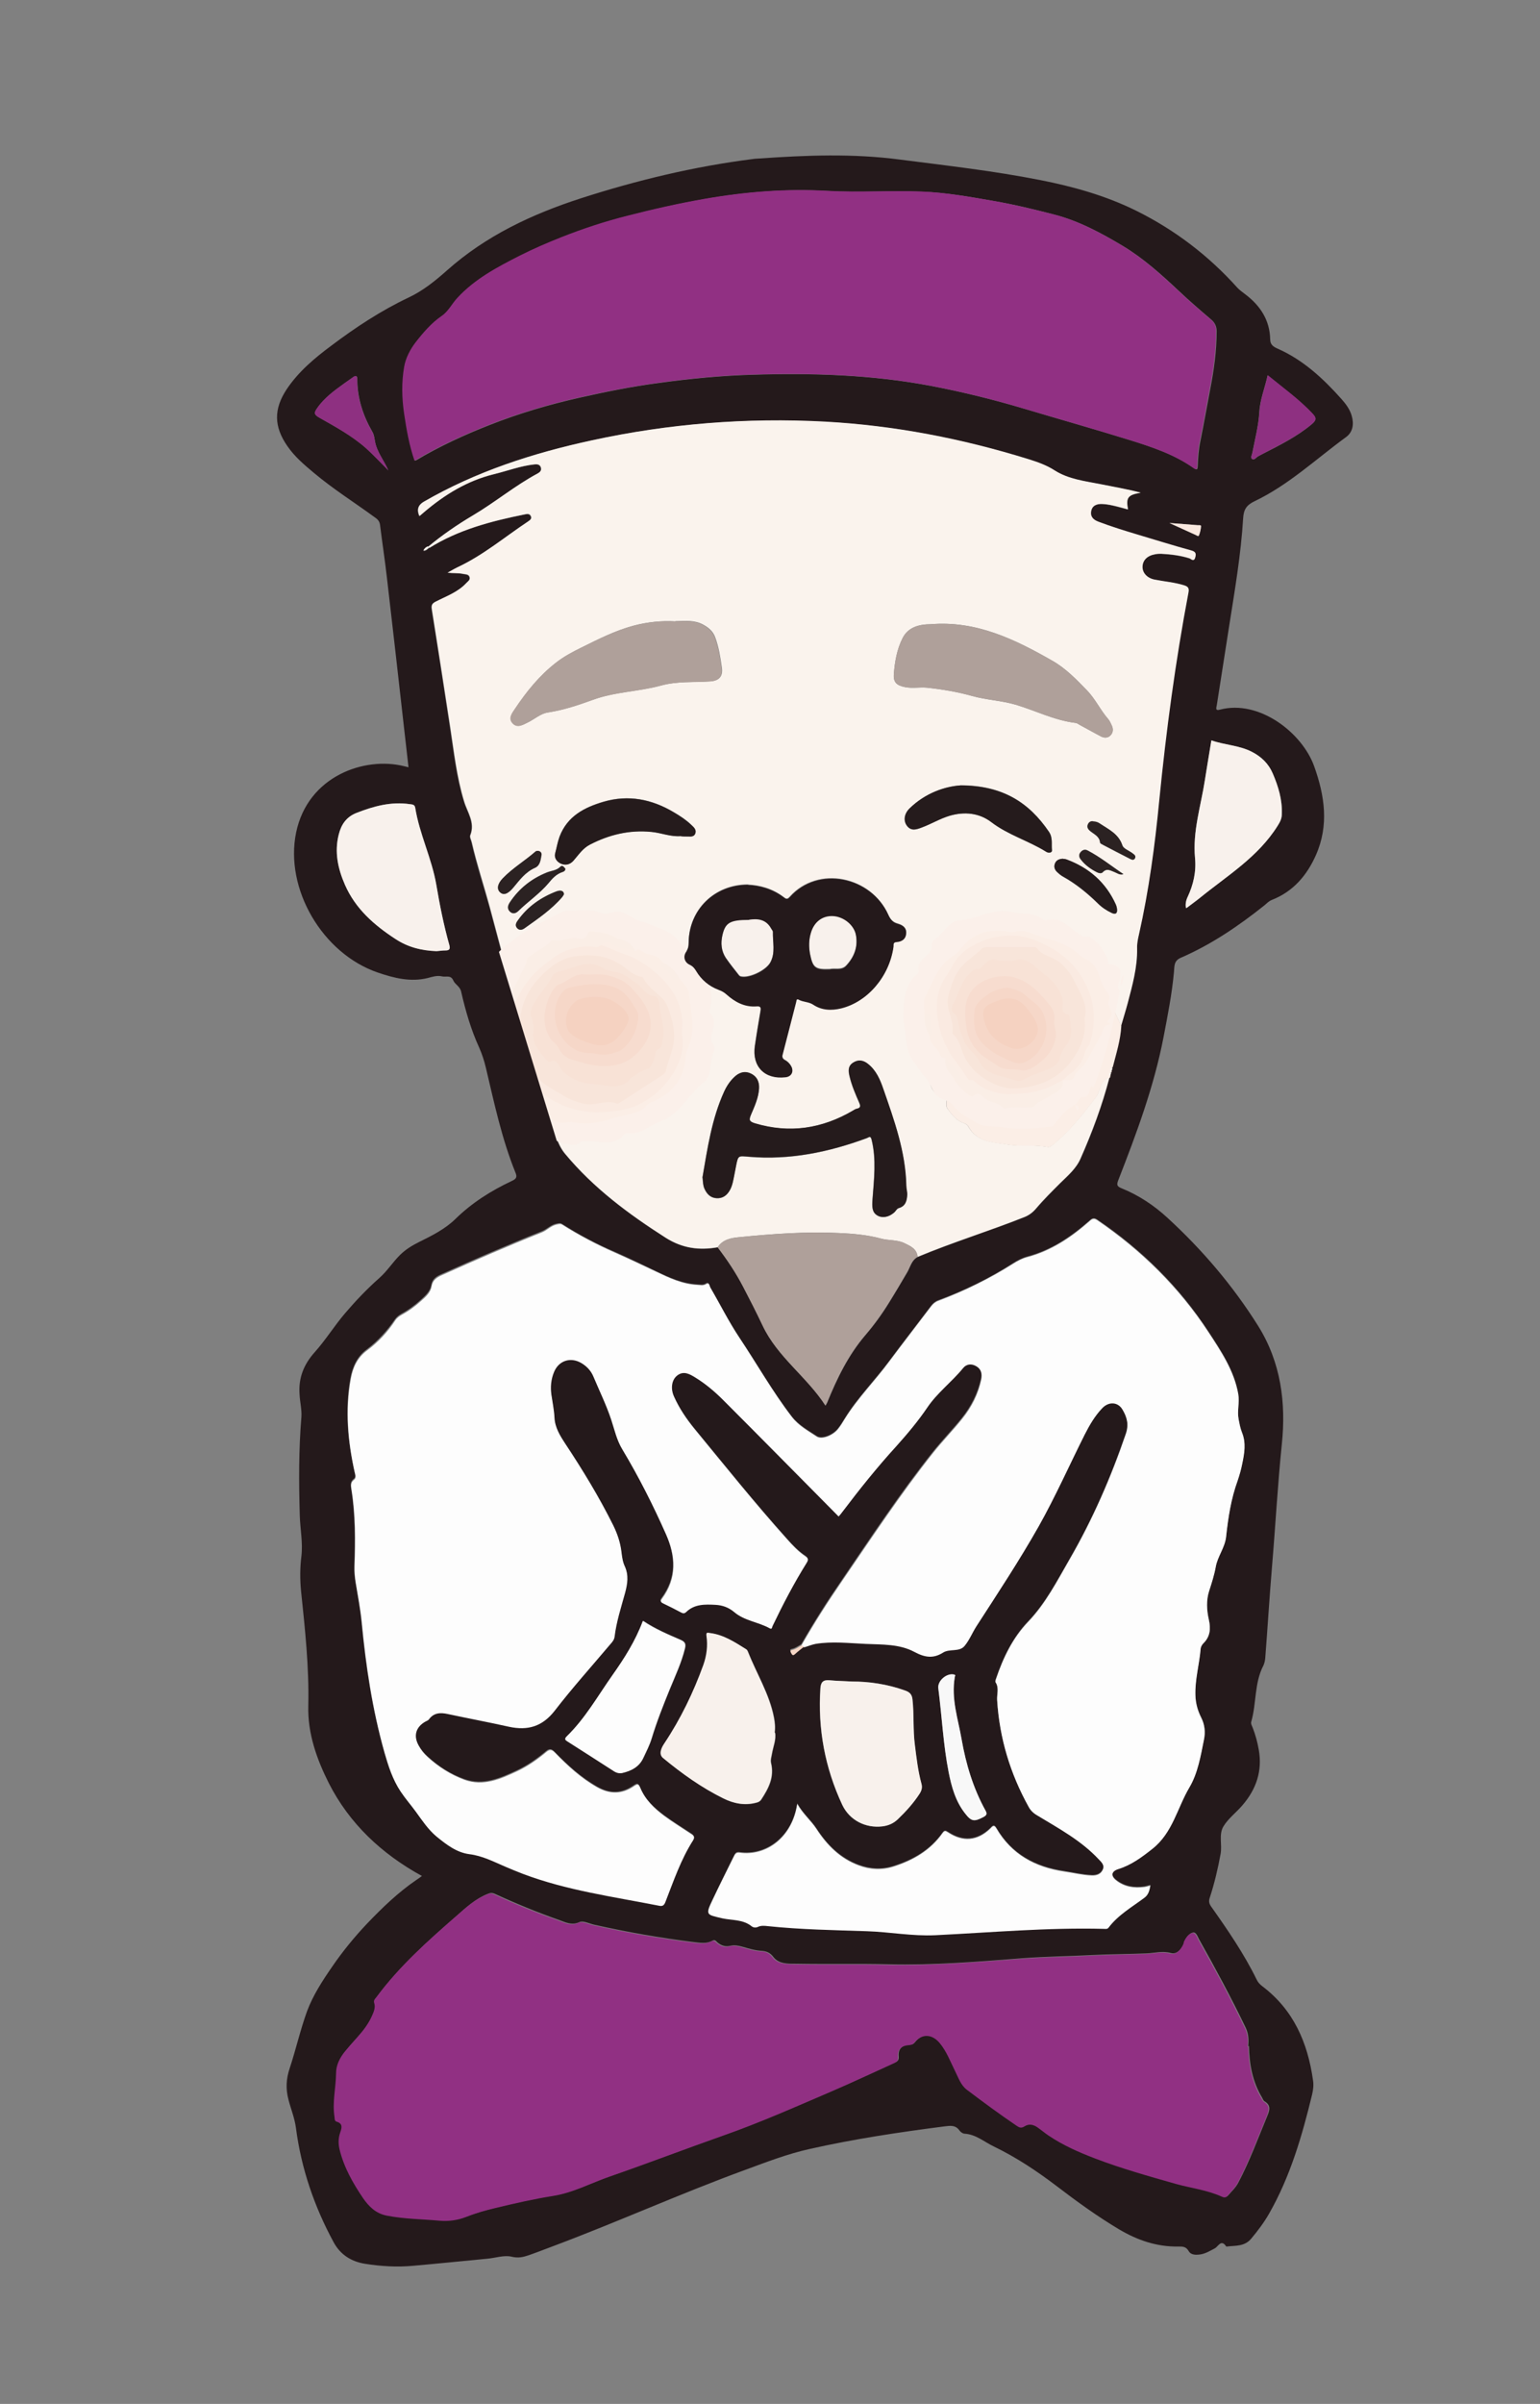 <?xml version="1.0" encoding="UTF-8"?>
<svg id="b" data-name="レイヤー 2" xmlns="http://www.w3.org/2000/svg" xmlns:xlink="http://www.w3.org/1999/xlink" viewBox="0 0 84.82 132.28">
  <rect x="0" y="0" width="84.82" height="132.28" fill="#808080" stroke="none"/>
  <defs>
    <style>
      .e {
        fill: #faeae1;
      }

      .f {
        fill: #fbf0ea;
      }

      .g {
        fill: #f6d7c8;
      }

      .h {
        fill: #913083;
      }

      .i {
        fill: #f8e5da;
      }

      .j {
        fill: #251b1c;
      }

      .k {
        fill: #f7dccf;
      }

      .l {
        fill: #f8dfd2;
      }

      .m {
        fill: none;
      }

      .n {
        fill: #2b2222;
      }

      .o {
        fill: #afa09a;
      }

      .p {
        fill: #f8e3d8;
      }

      .q {
        fill: #f6d6c6;
      }

      .r {
        fill: #f5d2c1;
      }

      .s {
        fill: #faf3ed;
      }

      .t {
        fill: #fae9e0;
      }

      .u {
        fill: #24191b;
      }

      .v {
        clip-path: url(#d);
      }

      .w {
        fill: #f8e2d6;
      }

      .x {
        fill: #faeee6;
      }

      .y {
        fill: #8e3081;
      }

      .z {
        fill: #f8f1ec;
      }

      .aa {
        fill: #f8f8f8;
      }

      .ab {
        fill: #fbeee6;
      }

      .ac {
        fill: #fdfdfd;
      }
    </style>
    <clipPath id="d">
      <rect class="m" y="0" width="84.82" height="132.28"/>
    </clipPath>
  </defs>
  <g id="c" data-name="Layout">
    <g class="v">
      <path class="u" d="M23.24,103.23c-2.23-1.22-4-2.89-5.13-5.11-.66-1.31-1.17-2.73-1.13-4.25.05-2.12-.18-4.23-.4-6.33-.06-.63-.06-1.27.02-1.9.09-.76-.07-1.51-.09-2.27-.05-1.8-.06-3.6.09-5.39.03-.41-.08-.82-.1-1.24-.07-.9.22-1.65.84-2.34.6-.67,1.08-1.45,1.67-2.14.59-.69,1.21-1.34,1.89-1.94.43-.38.74-.88,1.15-1.28.3-.29.64-.5,1.02-.69.71-.35,1.45-.72,2.01-1.27.92-.9,1.97-1.56,3.12-2.1.26-.12.29-.23.18-.48-.75-1.86-1.16-3.81-1.62-5.75-.09-.38-.21-.75-.37-1.11-.45-.98-.75-2.02-.99-3.07-.06-.29-.33-.39-.43-.61-.14-.33-.4-.18-.61-.23-.29-.07-.54.02-.81.09-.94.23-1.85,0-2.73-.3-3.06-1.04-5.15-4.61-4.51-7.71.65-3.12,3.78-4.19,5.94-3.65.07.02.14.03.25.06-.08-.75-.17-1.47-.25-2.2-.31-2.75-.62-5.5-.94-8.24-.11-.97-.26-1.94-.38-2.91-.03-.21-.16-.32-.31-.42-1.11-.81-2.27-1.54-3.32-2.42-.54-.45-1.07-.9-1.47-1.48-.75-1.08-.76-2.04-.04-3.13.65-.97,1.53-1.71,2.46-2.4,1.34-1.01,2.74-1.93,4.26-2.65.79-.37,1.48-.93,2.12-1.5,2.14-1.9,4.66-3.08,7.34-3.95,3.1-1,6.26-1.76,9.5-2.17.12-.02.24-.02.37-.03,2.57-.18,5.14-.28,7.72.06,2.57.33,5.15.62,7.69,1.12,1.85.36,3.67.87,5.36,1.71,2.11,1.05,3.96,2.46,5.54,4.22.13.14.28.24.42.35.84.63,1.37,1.43,1.39,2.5,0,.3.2.41.4.5,1.41.62,2.51,1.64,3.52,2.77.24.27.47.57.57.93.13.45.07.89-.31,1.17-1.66,1.21-3.17,2.64-5.04,3.53-.46.22-.6.47-.63.94-.12,1.99-.46,3.96-.77,5.93-.23,1.45-.45,2.9-.68,4.35-.02.13-.11.33.17.25,2.16-.57,4.53,1.27,5.19,3.11.59,1.64.82,3.26.1,4.89-.49,1.11-1.25,2.01-2.43,2.47-.17.07-.28.19-.41.3-1.43,1.14-2.93,2.16-4.62,2.89-.38.17-.33.49-.36.77-.11,1.22-.35,2.42-.58,3.62-.53,2.72-1.49,5.29-2.49,7.85-.1.26-.06.34.19.44.94.38,1.78.94,2.52,1.62,1.92,1.76,3.6,3.73,4.99,5.94,1.26,2.01,1.55,4.24,1.31,6.53-.23,2.24-.35,4.49-.54,6.73-.14,1.67-.24,3.33-.37,5-.01.14-.04.3-.1.43-.51.97-.38,2.08-.67,3.09-.04.13.04.24.08.35.15.39.26.79.33,1.2.21,1.17-.14,2.18-.9,3.06-.34.4-.79.73-1.05,1.17-.26.44-.06,1-.15,1.5-.15.82-.34,1.63-.6,2.42-.06.18-.04.31.07.47.92,1.3,1.82,2.61,2.52,4.04.07.15.18.26.31.36,1.72,1.3,2.5,3.11,2.79,5.18.04.26.01.51-.05.77-.55,2.27-1.2,4.51-2.37,6.56-.28.49-.62.94-.98,1.37-.37.45-.87.38-1.35.44-.01,0-.03,0-.03,0-.28-.43-.44,0-.63.1-.25.13-.49.28-.77.33-.25.04-.54.05-.67-.18-.15-.26-.34-.25-.57-.25-1.19.02-2.26-.35-3.27-.95-1.19-.71-2.31-1.52-3.41-2.36-1.09-.83-2.23-1.59-3.47-2.19-.53-.25-.99-.67-1.62-.71-.1,0-.22-.09-.28-.17-.22-.32-.52-.27-.84-.23-2.49.32-4.96.69-7.41,1.24-1.22.27-2.38.72-3.55,1.15-3.56,1.3-7.01,2.86-10.56,4.19-.46.17-.91.35-1.37.51-.3.1-.57.17-.94.08-.41-.1-.89.07-1.34.11-1.36.13-2.73.27-4.09.39-.88.08-1.76.03-2.64-.11-.76-.12-1.36-.5-1.73-1.18-1.07-1.97-1.79-4.07-2.08-6.3-.07-.54-.28-1.04-.41-1.55-.16-.6-.13-1.15.07-1.74.34-1.03.58-2.1.95-3.12.33-.89.86-1.7,1.4-2.48.57-.83,1.21-1.61,1.89-2.33.84-.88,1.72-1.73,2.73-2.42.09-.06.18-.12.27-.19M61.2,58.95c.05-.07.07-.14.06-.22.19-.75.43-1.49.47-2.27.12-.41.25-.82.36-1.24.26-.99.54-1.98.52-3.02,0-.25.05-.51.1-.76.55-2.44.88-4.91,1.12-7.39.37-3.84.88-7.66,1.61-11.44.04-.22,0-.32-.23-.39-.54-.17-1.1-.21-1.65-.32-.42-.08-.67-.38-.65-.73.02-.34.27-.58.68-.66.12-.02.24-.04.36-.03.53.03,1.05.09,1.55.25.09.03.24.21.31-.04.06-.2.04-.32-.21-.39-.99-.27-1.97-.58-2.95-.87-.73-.22-1.45-.44-2.16-.71-.27-.1-.46-.26-.41-.57.06-.32.31-.42.6-.41.19,0,.39.03.58.08.28.06.55.14.85.22-.12-.65,0-.8.7-.92-.76-.21-1.49-.33-2.22-.47-.86-.17-1.76-.27-2.51-.75-.47-.3-.96-.47-1.47-.63-3.65-1.13-7.37-1.86-11.19-2.06-4.33-.23-8.61.11-12.84,1.03-3.24.7-6.37,1.71-9.26,3.38q-.46.27-.24.77s.03,0,.03,0c.07-.06.15-.13.22-.19,1.14-.97,2.39-1.74,3.86-2.1.75-.18,1.47-.46,2.24-.54.15-.02.3,0,.35.18.05.16-.05.26-.18.32-1.25.67-2.35,1.59-3.57,2.31-.86.51-1.69,1.08-2.46,1.72-.1.04-.19.1-.25.23.15,0,.22-.09.31-.16,1.6-1,3.39-1.47,5.22-1.84.15-.03.3-.07.38.1.06.14-.07.22-.17.29-1.28.85-2.46,1.85-3.87,2.51-.19.09-.36.2-.55.3.31.04.59,0,.87.07.13.03.29.02.34.17.05.16-.09.24-.18.33-.46.5-1.09.73-1.68,1.02-.19.1-.25.19-.22.42.35,2.16.68,4.32,1.01,6.48.21,1.37.36,2.76.77,4.1.18.6.62,1.16.34,1.86-.04.1.05.26.08.39.27,1.2.66,2.37.99,3.56.46,1.72.92,3.44,1.38,5.16.19.82.38,1.64.57,2.46.15.61.24,1.24.54,1.81,0,.05,0,.1.01.15.41,1.04.81,2.09,1.19,3.14.11.31.25.61.47.86,1.57,1.88,3.49,3.31,5.55,4.62.92.58,1.84.7,2.86.52.53.69,1.01,1.41,1.41,2.18.37.7.73,1.41,1.07,2.13.81,1.73,2.43,2.81,3.46,4.4.04-.07.07-.11.09-.16.54-1.33,1.16-2.61,2.1-3.71.48-.56.91-1.15,1.3-1.78.35-.56.68-1.13,1.02-1.7.17-.3.23-.65.57-.83,1.94-.81,3.95-1.43,5.9-2.2.24-.1.44-.25.61-.45.42-.49.88-.95,1.34-1.41.42-.41.88-.8,1.12-1.35.64-1.44,1.19-2.92,1.59-4.45.01-.05.02-.09.03-.14.05-.04.05-.1.05-.15,0-.02,0-.05.01-.07M44.29,90.61c.21-.07.41-.16.63-.19.91-.15,1.83-.04,2.75,0,.92.04,1.88,0,2.69.44.58.31,1.04.38,1.58.04.36-.23.89-.01,1.18-.36.27-.32.43-.74.66-1.09,1.18-1.8,2.36-3.6,3.42-5.48.93-1.65,1.7-3.39,2.55-5.08.26-.51.55-1.01.95-1.43.36-.38.87-.36,1.12.06.25.41.36.83.19,1.35-.82,2.4-1.83,4.72-3.1,6.91-.69,1.2-1.32,2.43-2.29,3.44-.85.89-1.37,1.98-1.76,3.13-.02.06-.06.14-.03.18.21.32.07.66.09.99.13,2.09.71,4.03,1.73,5.86.12.21.28.36.48.48,1.19.72,2.43,1.38,3.39,2.42.15.17.33.33.22.57-.11.25-.34.33-.61.32-.52-.02-1.02-.14-1.52-.22-1.6-.23-2.9-.94-3.73-2.37-.15-.25-.24-.08-.35.02-.7.67-1.49.74-2.31.2-.14-.09-.2-.11-.31.04-.67.95-1.62,1.5-2.71,1.84-.64.2-1.28.16-1.91-.07-1.02-.38-1.74-1.11-2.32-2-.3-.46-.74-.81-1.06-1.38-.27,1.83-1.7,2.89-3.18,2.68-.2-.03-.25.09-.32.23-.38.79-.78,1.58-1.16,2.37-.39.82-.37.8.53,1.01.54.13,1.15.05,1.62.44.08.07.22.09.35.03.17-.08.36-.06.54-.04,1.82.19,3.64.22,5.46.28,1.26.04,2.49.29,3.76.22,3.09-.15,6.18-.44,9.28-.35.09,0,.2.03.27-.07.53-.7,1.28-1.12,1.97-1.64.22-.16.28-.39.33-.67-.14.03-.23.06-.32.08-.57.08-1.11,0-1.56-.36-.32-.25-.27-.51.12-.63.72-.22,1.29-.65,1.87-1.11,1.12-.88,1.37-2.25,2.04-3.38.46-.77.62-1.72.8-2.62.09-.42.04-.84-.15-1.21-.2-.4-.3-.79-.32-1.23-.03-.88.22-1.72.29-2.58,0-.1.07-.22.15-.29.38-.37.41-.8.3-1.29-.12-.53-.15-1.08.02-1.6.14-.43.28-.86.36-1.31.1-.58.5-1.04.57-1.65.12-1.05.28-2.11.64-3.11.11-.3.19-.61.25-.92.11-.57.21-1.14-.01-1.7-.1-.24-.14-.49-.19-.74-.09-.46.06-.92-.02-1.39-.23-1.29-.94-2.35-1.64-3.41-1.61-2.47-3.68-4.5-6.12-6.16-.19-.13-.29-.08-.43.05-1.01.89-2.11,1.63-3.43,1.98-.28.08-.55.22-.79.37-1.29.83-2.66,1.5-4.1,2.03-.17.06-.29.16-.4.3-.77,1.02-1.55,2.02-2.31,3.04-.79,1.07-1.75,2.02-2.45,3.16-.12.2-.25.4-.39.58-.29.35-.88.58-1.15.4-.49-.32-1-.6-1.38-1.08-1.07-1.39-1.93-2.92-2.9-4.37-.59-.88-1.07-1.84-1.6-2.76-.05-.08-.06-.3-.23-.19-.17.11-.33.06-.49.05-.81-.04-1.54-.37-2.25-.72-.76-.36-1.52-.73-2.29-1.07-1-.43-1.97-.94-2.89-1.53-.11-.07-.19-.04-.3-.02-.33.06-.54.32-.84.43-1.84.73-3.65,1.52-5.46,2.33-.3.13-.55.26-.61.64-.06.33-.33.57-.57.79-.33.3-.68.56-1.07.77-.14.08-.26.17-.36.31-.43.63-.94,1.19-1.55,1.65-.53.39-.78.95-.9,1.58-.31,1.73-.15,3.44.22,5.14.03.14.1.31-.04.41-.2.15-.17.34-.14.53.23,1.41.22,2.83.17,4.25-.01.31.02.61.07.91.12.72.26,1.45.33,2.18.23,2.42.59,4.8,1.25,7.14.21.76.44,1.49.89,2.15.26.38.56.73.83,1.1.35.48.67.97,1.13,1.36.54.45,1.11.89,1.82.98.72.09,1.32.41,1.96.68.33.14.65.27.98.4,2.43.92,5,1.26,7.52,1.76.2.04.27-.03.34-.21.46-1.16.85-2.35,1.53-3.4.14-.21-.03-.28-.16-.37-.48-.32-.97-.62-1.43-.96-.55-.41-1.06-.88-1.32-1.54-.09-.23-.16-.23-.35-.1-.66.46-1.32.47-2.03.06-.88-.51-1.62-1.18-2.32-1.9-.17-.18-.29-.2-.48-.04-.49.41-1.01.78-1.59,1.05-.92.43-1.87.86-2.92.48-.75-.27-1.42-.7-2.02-1.25-.2-.18-.37-.39-.5-.63-.3-.55-.17-1.03.38-1.33.06-.03.14-.06.18-.11.28-.38.64-.38,1.05-.3,1.12.24,2.25.46,3.37.7,1.02.22,1.83,0,2.51-.88.98-1.27,2.05-2.46,3.09-3.69.1-.11.19-.23.21-.38.1-.83.37-1.62.58-2.42.13-.49.21-.97-.02-1.46-.11-.24-.14-.52-.18-.78-.07-.52-.22-.99-.45-1.46-.77-1.56-1.68-3.04-2.64-4.49-.29-.44-.58-.9-.6-1.44-.02-.43-.11-.85-.17-1.27-.06-.43-.02-.86.15-1.26.26-.62.9-.83,1.49-.49.31.18.54.44.68.76.34.78.71,1.55.98,2.37.18.55.3,1.12.61,1.63.9,1.5,1.69,3.06,2.4,4.66.55,1.23.62,2.43-.23,3.57-.1.13-.06.18.07.24.34.17.68.34,1.01.51.1.05.17.05.26-.03.46-.45,1.04-.43,1.62-.4.38.02.72.14,1.03.4.56.48,1.33.53,1.95.89.14.08.13-.06.16-.12.57-1.19,1.18-2.36,1.88-3.48.09-.15.11-.23-.06-.35-.39-.26-.71-.6-1.02-.95-1.77-1.97-3.42-4.03-5.1-6.07-.44-.54-.84-1.12-1.12-1.76-.21-.46-.14-.94.17-1.18.37-.28.7-.08,1.01.12.55.34,1.05.76,1.51,1.22,2.12,2.13,4.24,4.27,6.37,6.42.07-.08.14-.18.22-.27.94-1.24,1.91-2.45,2.96-3.6.61-.67,1.19-1.36,1.7-2.12.55-.82,1.35-1.41,1.97-2.17.19-.23.47-.27.73-.11.28.17.34.44.28.73-.17.8-.54,1.52-1.05,2.16-.51.64-1.09,1.23-1.6,1.87-1.8,2.26-3.39,4.67-5.02,7.06-.79,1.15-1.54,2.32-2.23,3.53-.17.09-.32.21-.51.25-.17.03-.08.13-.03.21.05.11.11.09.19.02.16-.14.33-.27.5-.41M68.75,112.61c.03-.33.03-.67-.14-1.03-.8-1.66-1.67-3.27-2.57-4.87-.08-.15-.16-.4-.33-.37-.2.04-.35.24-.45.45-.03.05-.02.12-.05.17-.15.31-.4.6-.72.51-.47-.13-.89,0-1.33.02-.99.04-1.98.04-2.97.09-1.31.07-2.61.08-3.92.18-2.44.19-4.88.39-7.33.33-1.7-.04-3.4,0-5.1-.03-.44,0-.95.02-1.25-.38-.18-.24-.39-.31-.64-.33-.37-.02-.72-.13-1.07-.23-.22-.06-.43-.1-.65-.05-.28.07-.5-.01-.71-.18-.08-.07-.14-.18-.28-.1-.32.18-.67.12-1.01.08-1.85-.23-3.69-.55-5.51-.96-.27-.06-.61-.24-.81-.14-.43.2-.78,0-1.12-.12-1.2-.42-2.39-.91-3.54-1.44-.16-.07-.26-.05-.4.01-.65.26-1.16.73-1.66,1.17-1.58,1.38-3.16,2.78-4.42,4.48-.07.09-.17.17-.12.32.09.25-.02.48-.12.7-.19.43-.46.79-.77,1.14-.25.28-.51.56-.74.85-.27.34-.46.72-.47,1.17-.01.79-.2,1.58-.09,2.38.02.11-.01.25.12.29.39.11.27.38.19.62-.1.3-.1.59-.03.9.23.99.73,1.86,1.29,2.68.31.46.7.86,1.31.97.97.18,1.94.19,2.92.28.49.04.96-.02,1.43-.2.53-.21,1.09-.36,1.64-.5,1.04-.25,2.09-.49,3.15-.66,1.11-.17,2.1-.71,3.14-1.07,2.08-.72,4.13-1.51,6.21-2.24,2.05-.72,4.04-1.61,6.04-2.46,1.14-.49,2.26-1.02,3.39-1.53.15-.07.26-.12.24-.34-.04-.42.17-.63.59-.66.13,0,.22-.02.31-.14.41-.51.98-.48,1.4.03.38.46.58,1.01.84,1.53.18.37.31.78.66,1.04.9.68,1.8,1.35,2.74,1.98.14.09.26.13.4.04.26-.17.51-.12.75.05.21.15.4.31.61.45.79.53,1.66.91,2.54,1.25,1.47.56,2.97.99,4.48,1.41.83.23,1.7.33,2.5.69.1.04.22.08.31-.02.2-.23.43-.44.57-.71.62-1.17,1.08-2.42,1.59-3.65.13-.31.24-.6-.14-.83-.07-.04-.1-.14-.14-.21-.52-.86-.7-1.81-.72-2.84M22.83,25.35s.06,0,.09-.02c1.29-.77,2.64-1.39,4.04-1.94,1.62-.64,3.29-1.13,4.98-1.51,1.43-.32,2.86-.61,4.31-.8,1.73-.24,3.47-.41,5.22-.46,3.29-.1,6.57,0,9.83.62,1.73.33,3.43.75,5.11,1.25,1.94.58,3.9,1.13,5.83,1.73,1.23.38,2.46.79,3.53,1.55.2.14.19-.01.2-.14.02-.46.05-.92.15-1.38.19-.93.35-1.87.53-2.8.21-1.07.36-2.14.36-3.23,0-.24-.09-.45-.27-.61-.62-.53-1.24-1.06-1.83-1.62-.96-.9-1.94-1.78-3.07-2.46-1.19-.71-2.41-1.37-3.77-1.72-1.11-.29-2.22-.56-3.35-.75-1.3-.23-2.6-.46-3.92-.51-1.74-.07-3.48.06-5.21-.04-2.27-.13-4.52.05-6.75.44-1.43.25-2.85.57-4.25.93-1.24.32-2.45.71-3.64,1.18-.78.31-1.55.64-2.3,1.02-1.24.63-2.47,1.28-3.43,2.32-.3.32-.5.74-.86.99-.59.4-1.03.93-1.45,1.47-.3.38-.55.86-.62,1.33-.14.85-.12,1.73,0,2.6.13.87.28,1.73.57,2.57M42.68,95.34c.04-.3.01-.56-.04-.83-.25-1.3-.97-2.42-1.44-3.64-.02-.04-.05-.09-.09-.11-.62-.38-1.24-.79-1.99-.89-.12-.01-.23-.07-.19.16.08.54.01,1.08-.17,1.59-.55,1.52-1.25,2.97-2.15,4.32-.17.25-.33.6-.07.81,1.03.85,2.11,1.63,3.32,2.22.56.27,1.16.4,1.78.24.12-.03.22-.07.3-.18.4-.61.73-1.23.54-2.01-.04-.16.02-.34.05-.51.06-.4.24-.78.17-1.16M46.94,92.53c-.5-.03-.88-.03-1.26-.07-.34-.03-.47.1-.5.44-.15,2.24.26,4.38,1.2,6.41.4.85,1.28,1.3,2.21,1.19.33-.04.61-.16.85-.39.45-.43.86-.9,1.21-1.42.12-.18.15-.34.09-.55-.19-.7-.27-1.41-.36-2.13-.1-.83-.03-1.66-.13-2.49-.03-.3-.16-.41-.42-.5-.98-.35-1.99-.5-2.9-.49M24.04,52.34c.16-.01.33-.04.5-.04.21,0,.26-.08.21-.29-.31-1.09-.53-2.21-.72-3.33-.25-1.45-.92-2.78-1.16-4.23-.03-.19-.17-.18-.3-.2-1.03-.15-1.98.11-2.93.48-.56.22-.84.63-.98,1.18-.25.97-.05,1.89.34,2.78.58,1.32,1.6,2.21,2.78,2.98.7.46,1.44.63,2.26.67M65.32,49.96s.04.01.04,0c.23-.17.48-.34.7-.53,1.52-1.24,3.23-2.27,4.31-3.99.14-.22.22-.4.23-.64.03-.79-.19-1.52-.5-2.24-.23-.54-.62-.92-1.15-1.19-.7-.36-1.5-.37-2.23-.63-.12.76-.25,1.48-.36,2.21-.22,1.42-.68,2.81-.54,4.28.07.75-.09,1.46-.41,2.14-.09.19-.13.39-.09.6M35.42,89.2c-.41,1.09-1.01,2.04-1.67,2.97-.81,1.14-1.5,2.38-2.52,3.37-.15.15-.07.21.06.29.85.54,1.69,1.08,2.53,1.62.15.1.31.15.49.1.49-.12.91-.34,1.14-.83.16-.36.34-.7.46-1.08.28-.92.63-1.82,1-2.71.3-.73.64-1.45.83-2.23.06-.26,0-.36-.24-.47-.69-.3-1.39-.59-2.06-1.04M69.82,20.64c-.15.71-.42,1.34-.46,2.03-.04.76-.24,1.49-.38,2.23-.02.12-.11.27-.03.35.13.1.23-.07.33-.13.11-.06.21-.12.32-.17.92-.47,1.84-.93,2.64-1.6.24-.2.29-.33.05-.58-.73-.78-1.6-1.4-2.48-2.12M52.59,92.27s.07-.08-.05-.11c-.4-.1-.92.33-.86.75.2,1.54.27,3.09.57,4.62.16.81.38,1.59.9,2.26.35.45.51.47,1.01.2.17-.09.23-.17.12-.36-.68-1.23-1.08-2.56-1.32-3.94-.2-1.11-.58-2.2-.37-3.42M21.39,25.89c-.24-.56-.64-1.02-.74-1.62-.03-.17-.05-.35-.13-.49-.52-.9-.84-1.86-.84-2.91,0-.18-.07-.23-.22-.12-.17.12-.34.24-.51.36-.54.39-1.08.78-1.47,1.34-.15.22-.22.34.09.52.9.51,1.81,1,2.59,1.69.44.39.83.82,1.24,1.23M64.41,28.78c.52.24.99.45,1.45.66.06.03.15.11.18.01.06-.16.1-.33.11-.49,0-.08-.12-.05-.18-.06-.5-.04-.99-.08-1.56-.12"/>
      <path class="s" d="M39.53,68.63c-1.02.18-1.94.06-2.86-.52-2.05-1.31-3.98-2.74-5.54-4.62-.21-.26-.36-.56-.47-.86-.37-1.06-.77-2.1-1.19-3.14-.02-.04,0-.1-.01-.15.05-.14.16-.36.29-.2.17.21.41.43.38.76-.02.24.14.28.31.21.22-.09.37-.02.51.15.08.09.18.15.3.19.48.16.96.34,1.44.5.23.08.45,0,.67-.09.72-.27,1.37-.68,2.08-.98.43-.18.76-.55.99-.95.31-.56.21-1.22.3-1.83.07-.48,0-.98.01-1.47.01-.85-.19-1.6-.89-2.17-.27-.22-.51-.48-.85-.61-1.23-.46-2.48-.54-3.75-.21-.87.23-1.66.63-2.3,1.28-.32.32-.42.75-.59,1.15-.46-1.72-.92-3.44-1.38-5.16-.32-1.19-.71-2.36-.99-3.56-.03-.13-.12-.29-.08-.39.28-.7-.16-1.26-.34-1.86-.41-1.34-.56-2.73-.77-4.1-.33-2.16-.67-4.32-1.01-6.48-.04-.23.02-.32.22-.42.58-.3,1.22-.52,1.68-1.02.09-.1.23-.17.18-.33-.05-.16-.21-.15-.34-.17-.28-.06-.56-.03-.87-.07.18-.1.36-.21.55-.3,1.41-.66,2.59-1.66,3.87-2.51.1-.07.23-.15.17-.29-.07-.18-.23-.13-.38-.1-1.83.37-3.62.84-5.22,1.84-.02-.02-.04-.05-.06-.07.77-.64,1.6-1.21,2.46-1.72,1.22-.72,2.32-1.64,3.57-2.31.12-.07.22-.16.18-.32-.05-.18-.2-.19-.35-.18-.77.08-1.5.36-2.24.54-1.47.36-2.72,1.13-3.86,2.1-.07.06-.15.13-.22.19,0,0-.02,0-.03,0q-.22-.5.24-.77c2.89-1.67,6.02-2.68,9.26-3.38,4.23-.92,8.52-1.26,12.84-1.03,3.82.21,7.54.93,11.19,2.06.51.16,1.01.33,1.47.63.76.48,1.65.58,2.51.75.73.15,1.47.27,2.22.47-.71.12-.82.27-.7.92-.29-.08-.57-.16-.85-.22-.19-.04-.39-.07-.58-.08-.3-.01-.55.09-.6.41-.05.31.14.47.41.57.71.27,1.43.49,2.16.71.98.29,1.96.6,2.95.87.25.07.27.19.21.39-.07.26-.23.07-.31.04-.51-.16-1.03-.22-1.55-.25-.12,0-.24,0-.36.03-.41.07-.66.32-.68.66-.02.34.23.64.65.73.55.11,1.11.15,1.65.32.22.07.27.17.23.39-.72,3.79-1.23,7.61-1.61,11.44-.24,2.49-.57,4.95-1.12,7.39-.06.25-.11.51-.1.76.02,1.04-.26,2.03-.52,3.02-.11.41-.24.82-.36,1.24-.31-.61-.51-1.28-1.04-1.76-.26-.24-.46-.59-.8-.71-.44-.16-.78-.52-1.22-.62-.4-.09-.69-.7-1.2-.25-.02.01-.07,0-.1-.02-.32-.22-.74-.24-1.04-.52-.23-.21-.84-.18-1.06-.01-.39.3-.76.68-1.33.46-.03-.01-.09.02-.13.05-.19.17-.4.32-.57.51-.11.12-.19.17-.34.11-.22-.08-.34.04-.36.23-.01.18-.11.29-.2.41-.27.36-.68.63-.7,1.15,0,.05-.06.1-.11.15-.58.55-.56,1.27-.53,1.97.03.64.14,1.28.2,1.92.02.26.13.46.31.64.06.06.13.11.22.03.26-.2.24-.19.36.14.09.23-.07.47.07.67.24.32.48.65.88.79.11.04.21.09.26.18.49.89,1.37.87,2.21,1.01.71.11,1.44-.01,2.15.13.12.02.2-.03.29-.11.94-.76,1.68-1.7,2.4-2.65.09-.11.13-.25.18-.39.1-.27.18-.6.55-.66-.4,1.53-.95,3-1.59,4.45-.24.55-.7.94-1.12,1.35-.46.46-.92.91-1.34,1.41-.17.2-.37.35-.61.45-1.95.78-3.96,1.39-5.9,2.2-.04-.44-.39-.59-.72-.75-.41-.2-.87-.14-1.28-.25-.77-.21-1.56-.28-2.35-.31-1.84-.09-3.67.05-5.49.23-.43.04-.89.12-1.17.55M41.21,48.66c-1.87,0-3.26,1.39-3.28,3.18,0,.19-.02.34-.14.51-.19.25-.1.57.19.71.17.08.26.19.35.34.29.49.71.84,1.24,1.04.16.06.3.13.43.25.47.42,1,.71,1.66.66.23-.02.26.07.22.27-.11.64-.21,1.28-.31,1.92-.17,1.13.53,1.84,1.68,1.71.34-.04.49-.34.3-.63-.08-.13-.18-.23-.31-.3-.13-.07-.18-.16-.14-.33.25-.96.49-1.91.74-2.87.02-.07.01-.21.14-.14.25.13.55.1.79.27.48.32,1.01.34,1.55.21,1.46-.36,2.65-1.76,2.88-3.37.02-.12-.05-.27.18-.28.28-.02.5-.16.52-.47.02-.32-.2-.45-.46-.53-.27-.07-.41-.23-.52-.49-.94-2.1-3.86-2.74-5.43-.98-.15.17-.23.09-.35,0-.61-.46-1.31-.64-1.94-.67M51.26,34.35c-.62,0-1.23.15-1.54.75-.32.62-.44,1.32-.49,2.01-.03.45.17.61.62.7.4.08.8,0,1.19.03.85.09,1.69.23,2.51.46.79.22,1.61.25,2.4.48,1.1.33,2.13.86,3.29,1,.08,0,.15.07.23.11.39.21.77.42,1.16.63.19.1.39.1.54-.06.15-.16.15-.36.06-.55-.06-.12-.11-.25-.2-.35-.43-.49-.7-1.1-1.17-1.58-.58-.6-1.15-1.19-1.88-1.61-2.08-1.19-4.21-2.23-6.72-2.02M38.69,64.81c.02.21.02.42.11.62.13.28.32.49.66.51.33.02.56-.14.72-.42.08-.14.14-.29.17-.44.07-.3.12-.6.18-.9.12-.61.12-.57.72-.52,2.24.19,4.38-.25,6.47-1.02.12-.04.22-.17.28.08.27,1.09.13,2.19.05,3.28-.03.42-.02.7.25.88.28.18.68.1.97-.18.08-.08.12-.18.24-.22.36-.1.44-.4.45-.72,0-.17-.05-.34-.05-.51-.04-1.87-.66-3.6-1.27-5.33-.18-.5-.4-1.01-.83-1.36-.25-.2-.52-.27-.81-.09-.3.18-.29.45-.22.74.12.52.33,1,.54,1.48.08.19.08.29-.15.33-.07.01-.13.06-.2.1-1.7.99-3.49,1.27-5.4.7-.32-.1-.33-.18-.22-.46.2-.47.42-.94.45-1.46.02-.37-.12-.68-.48-.83-.34-.15-.65-.03-.9.22-.23.22-.4.49-.54.78-.69,1.51-.92,3.14-1.2,4.75M37.19,34.19c-.72-.04-1.52.03-2.3.24-1.01.27-1.93.74-2.86,1.2-.49.24-.98.5-1.41.84-.9.7-1.61,1.58-2.24,2.52-.16.24-.38.52-.14.8.26.29.56.09.84-.04.37-.18.7-.49,1.11-.55.85-.13,1.66-.4,2.46-.69,1.21-.45,2.52-.45,3.76-.79.88-.24,1.81-.17,2.72-.23.47-.03.7-.27.63-.75-.08-.57-.17-1.14-.37-1.68-.12-.32-.35-.52-.66-.69-.46-.25-.94-.21-1.51-.19M52.89,43.22c-.85.06-1.91.42-2.78,1.26-.29.29-.35.66-.17.93.23.36.55.24.85.12.51-.2.99-.49,1.51-.64.82-.24,1.64-.16,2.3.35.93.71,2.05,1.03,3.02,1.63.12.08.34.07.32-.1-.04-.34.06-.68-.17-1.01-1.1-1.61-2.55-2.55-4.88-2.55M37.51,46.01c.1,0,.2.02.29.01.17-.01.4.06.49-.15.09-.22-.09-.36-.23-.5-.28-.27-.61-.48-.95-.68-1.21-.72-2.5-.97-3.86-.58-1.06.31-2,.79-2.43,1.92-.11.3-.16.61-.24.91-.07.24.07.46.3.57.26.12.51.06.7-.15.28-.32.52-.69.91-.89,1.06-.55,2.19-.82,3.39-.7.55.06,1.07.29,1.63.23M58.56,47.26c-.24,0-.38.09-.45.25-.07.18-.03.34.1.47.1.1.22.2.35.27.71.4,1.33.91,1.91,1.47.22.22.48.38.76.52.22.11.33.02.3-.22-.01-.08-.03-.17-.07-.25-.55-1.21-1.48-2.01-2.71-2.47-.07-.02-.14-.02-.18-.03M31.14,47.8c-.07-.08-.16-.23-.28-.11-.21.21-.48.22-.73.31-.85.34-1.54.88-2.05,1.65-.11.16-.17.34,0,.5.15.15.32.11.46-.02.54-.53,1.18-.96,1.67-1.54.21-.25.43-.5.76-.61.07-.02.17-.06.17-.19M31.06,49.21c0-.18-.17-.25-.41-.16-.86.33-1.6.84-2.13,1.6-.09.13-.17.29-.03.43.13.13.28.08.4,0,.73-.52,1.47-1.02,2.06-1.7.05-.05.08-.12.11-.16M29.6,46.82s-.07.01-.09.03c-.59.51-1.27.91-1.81,1.48-.3.31-.34.6-.15.77.19.18.43.1.73-.26.35-.42.67-.86,1.2-1.09.28-.13.3-.43.35-.69.02-.13-.06-.23-.22-.24M60.21,45.2c-.14-.01-.25.05-.3.19-.06.15.03.26.14.35.22.18.51.29.54.63,0,.05.11.09.17.13.47.25.95.49,1.43.74.11.05.24.14.32,0,.08-.14-.05-.22-.15-.29-.18-.14-.48-.24-.54-.42-.21-.64-.76-.89-1.25-1.21-.1-.07-.22-.11-.36-.11M61.88,48.1c-.66-.44-1.27-.93-1.97-1.3-.15-.08-.29-.03-.39.1-.11.14-.08.28.02.4.24.3.55.53.89.7.1.05.24.08.31,0,.23-.25.43-.09.66-.01.15.06.29.18.49.11"/>
      <path class="ac" d="M44.15,90.53c.69-1.21,1.44-2.38,2.23-3.53,1.63-2.38,3.22-4.79,5.02-7.06.51-.64,1.09-1.23,1.6-1.87.51-.63.88-1.35,1.05-2.16.06-.3,0-.57-.28-.73-.27-.16-.55-.12-.73.11-.62.76-1.42,1.35-1.97,2.17-.51.75-1.09,1.44-1.7,2.12-1.05,1.15-2.02,2.36-2.96,3.6-.07.1-.15.19-.22.27-2.13-2.15-4.24-4.29-6.37-6.42-.46-.46-.96-.88-1.51-1.22-.31-.19-.65-.4-1.01-.12-.31.24-.38.73-.17,1.18.29.64.68,1.22,1.12,1.76,1.68,2.04,3.33,4.1,5.1,6.07.31.35.63.69,1.02.95.17.11.15.2.06.35-.7,1.12-1.31,2.29-1.88,3.48-.03.06-.02.2-.16.12-.63-.35-1.39-.41-1.95-.89-.31-.26-.65-.38-1.03-.4-.58-.03-1.16-.05-1.62.4-.09.08-.16.08-.26.03-.34-.18-.67-.35-1.01-.51-.12-.06-.16-.11-.07-.24.85-1.14.78-2.34.23-3.57-.71-1.6-1.5-3.16-2.4-4.66-.31-.51-.43-1.09-.61-1.63-.27-.81-.65-1.58-.98-2.37-.13-.32-.37-.58-.68-.76-.59-.34-1.23-.13-1.49.49-.17.4-.21.83-.15,1.26.06.42.15.84.17,1.27.03.54.31,1,.6,1.44.96,1.45,1.86,2.93,2.64,4.49.23.47.39.94.45,1.46.03.27.07.55.18.78.23.5.15.97.02,1.46-.22.8-.48,1.59-.58,2.42-.02.15-.11.27-.21.38-1.03,1.22-2.11,2.42-3.09,3.69-.68.87-1.48,1.1-2.51.88-1.12-.25-2.25-.46-3.37-.7-.41-.09-.78-.08-1.05.3-.04.05-.12.08-.18.11-.54.3-.68.79-.38,1.33.13.24.3.45.5.63.59.54,1.27.97,2.02,1.25,1.05.38,2-.05,2.92-.48.57-.27,1.1-.64,1.59-1.05.19-.16.31-.14.48.04.7.72,1.43,1.4,2.32,1.9.71.4,1.37.39,2.03-.06.19-.13.25-.13.35.1.27.65.77,1.13,1.32,1.54.46.34.95.64,1.43.96.13.09.29.15.16.37-.68,1.06-1.08,2.25-1.53,3.4-.07.18-.15.25-.34.21-2.53-.5-5.09-.84-7.52-1.76-.33-.13-.66-.26-.98-.4-.63-.27-1.24-.59-1.96-.68-.7-.09-1.27-.53-1.82-.98-.46-.39-.78-.88-1.13-1.36-.27-.37-.57-.71-.83-1.1-.44-.66-.67-1.4-.89-2.15-.66-2.34-1.02-4.73-1.25-7.14-.07-.73-.21-1.45-.33-2.18-.05-.3-.08-.61-.07-.91.05-1.42.06-2.84-.17-4.25-.03-.19-.06-.38.14-.53.14-.11.07-.27.04-.41-.38-1.7-.53-3.41-.22-5.13.11-.64.37-1.19.9-1.58.62-.46,1.13-1.01,1.55-1.65.09-.14.22-.23.36-.31.39-.21.74-.47,1.07-.77.25-.22.52-.46.57-.79.07-.38.32-.51.61-.64,1.81-.81,3.62-1.6,5.46-2.33.3-.12.51-.38.84-.44.11-.02.19-.05.3.02.92.58,1.89,1.09,2.89,1.53.77.34,1.53.7,2.29,1.06.72.34,1.44.68,2.25.72.16,0,.32.06.49-.05.17-.11.18.11.22.19.54.92,1.01,1.87,1.6,2.76.97,1.45,1.83,2.98,2.9,4.37.37.48.89.76,1.37,1.08.27.17.86-.05,1.15-.4.15-.18.27-.38.39-.58.71-1.14,1.66-2.09,2.45-3.16.76-1.02,1.54-2.02,2.31-3.04.11-.14.23-.24.4-.3,1.43-.54,2.8-1.21,4.1-2.03.25-.16.51-.3.79-.37,1.32-.35,2.42-1.09,3.43-1.98.14-.13.24-.18.43-.05,2.43,1.66,4.5,3.69,6.12,6.16.69,1.06,1.41,2.12,1.64,3.41.08.47-.07.93.02,1.39.05.25.09.49.19.74.23.56.13,1.13.01,1.7-.06.31-.15.62-.25.92-.37,1.01-.53,2.06-.64,3.11-.07.6-.47,1.07-.57,1.65-.08.44-.22.88-.36,1.31-.17.52-.14,1.07-.02,1.6.11.48.08.92-.3,1.29-.07.07-.14.19-.15.29-.07.86-.32,1.71-.29,2.58.01.43.12.83.32,1.23.19.37.24.79.15,1.21-.18.9-.34,1.85-.8,2.62-.67,1.13-.92,2.5-2.04,3.38-.58.46-1.16.89-1.87,1.11-.39.12-.44.38-.12.63.46.36,1,.44,1.56.36.1-.01.19-.04.32-.08-.05.28-.11.51-.33.67-.68.51-1.44.94-1.97,1.64-.07.1-.18.07-.27.07-3.1-.08-6.19.2-9.28.35-1.27.06-2.51-.18-3.76-.22-1.82-.06-3.65-.09-5.46-.28-.18-.02-.37-.04-.54.04-.13.06-.26.04-.35-.03-.48-.39-1.08-.32-1.62-.44-.9-.21-.92-.18-.53-1.01.37-.8.77-1.58,1.16-2.37.07-.14.12-.25.32-.23,1.49.21,2.91-.85,3.18-2.68.32.56.76.92,1.06,1.38.58.89,1.3,1.62,2.32,2,.63.24,1.27.27,1.91.07,1.08-.34,2.04-.89,2.71-1.84.11-.15.16-.14.31-.04.82.54,1.61.47,2.31-.2.11-.1.2-.28.35-.02.84,1.43,2.13,2.13,3.73,2.37.51.07,1.01.2,1.52.22.27.01.5-.07.61-.32.11-.24-.06-.41-.22-.57-.97-1.04-2.2-1.7-3.39-2.42-.21-.12-.37-.27-.48-.48-1.01-1.82-1.6-3.77-1.73-5.86-.02-.33.12-.68-.09-.99-.02-.04.01-.12.03-.18.39-1.15.91-2.24,1.76-3.13.97-1.01,1.6-2.25,2.29-3.44,1.27-2.2,2.28-4.51,3.1-6.91.18-.52.06-.93-.19-1.35-.25-.42-.76-.45-1.12-.06-.4.42-.69.92-.95,1.43-.85,1.69-1.62,3.43-2.55,5.08-1.06,1.87-2.25,3.67-3.42,5.48-.23.36-.39.77-.66,1.09-.29.34-.82.13-1.18.36-.54.34-1,.27-1.58-.04-.82-.44-1.78-.4-2.69-.44-.92-.04-1.83-.15-2.75,0-.21.04-.42.13-.63.19-.05-.03-.09-.05-.14-.08"/>
      <path class="h" d="M68.75,112.61c.03,1.03.2,1.98.72,2.84.04.07.08.17.14.21.38.23.26.52.14.83-.51,1.23-.97,2.47-1.59,3.65-.14.26-.38.48-.57.71-.09.1-.21.07-.31.02-.8-.36-1.67-.46-2.5-.69-1.51-.43-3.02-.85-4.48-1.41-.89-.34-1.75-.72-2.54-1.25-.21-.14-.41-.31-.61-.45-.24-.17-.49-.22-.75-.05-.15.1-.27.05-.4-.04-.93-.63-1.84-1.3-2.74-1.98-.35-.26-.47-.67-.66-1.04-.26-.52-.46-1.07-.84-1.53-.42-.51-.99-.54-1.4-.03-.09.11-.19.13-.31.14-.42.03-.63.24-.59.66.02.22-.09.27-.24.34-1.13.51-2.25,1.04-3.39,1.53-2,.86-3.98,1.74-6.04,2.46-2.07.73-4.13,1.52-6.21,2.24-1.04.36-2.03.9-3.14,1.07-1.06.17-2.11.41-3.15.66-.56.13-1.11.29-1.64.5-.47.18-.94.24-1.43.2-.97-.09-1.95-.09-2.92-.28-.61-.12-.99-.51-1.31-.97-.56-.83-1.05-1.69-1.29-2.68-.07-.31-.07-.6.03-.9.08-.24.19-.51-.19-.62-.13-.04-.1-.18-.12-.29-.12-.8.08-1.58.09-2.38,0-.44.2-.83.47-1.17.24-.29.49-.57.74-.85.31-.35.58-.71.77-1.14.1-.22.2-.46.12-.7-.05-.15.05-.23.12-.32,1.26-1.7,2.83-3.1,4.42-4.48.5-.44,1.01-.91,1.66-1.17.15-.06.24-.09.4-.01,1.16.54,2.34,1.02,3.54,1.44.34.12.69.32,1.12.12.21-.09.54.08.81.14,1.82.41,3.66.73,5.51.96.33.04.69.09,1.01-.08.14-.07.2.04.28.1.21.17.44.26.71.18.22-.06.43-.01.65.05.35.1.7.21,1.07.23.26.01.46.09.64.33.3.39.81.37,1.25.38,1.7.03,3.4-.01,5.1.03,2.45.05,4.89-.15,7.33-.33,1.31-.1,2.61-.11,3.92-.18.99-.05,1.98-.06,2.97-.09.44-.02.87-.15,1.33-.02.33.09.58-.2.72-.51.03-.05.02-.12.05-.17.1-.2.25-.41.45-.45.18-.03.25.22.33.37.9,1.6,1.78,3.22,2.57,4.87.17.36.18.7.14,1.03"/>
      <path class="h" d="M22.83,25.35c-.29-.84-.44-1.7-.57-2.57-.13-.87-.15-1.74,0-2.6.08-.47.33-.95.62-1.33.42-.54.87-1.07,1.45-1.47.36-.24.56-.67.86-.99.96-1.04,2.19-1.69,3.43-2.32.75-.38,1.52-.71,2.3-1.02,1.19-.47,2.4-.87,3.64-1.18,1.4-.36,2.82-.68,4.25-.93,2.24-.39,4.48-.57,6.75-.44,1.74.1,3.48-.03,5.21.04,1.32.05,2.62.29,3.92.51,1.13.2,2.24.47,3.35.75,1.36.35,2.58,1.01,3.77,1.72,1.13.68,2.11,1.56,3.07,2.46.59.56,1.21,1.09,1.83,1.62.19.16.27.37.27.61,0,1.09-.15,2.17-.36,3.23-.18.93-.33,1.87-.53,2.8-.1.46-.13.92-.15,1.38,0,.12,0,.28-.2.14-1.07-.76-2.3-1.16-3.53-1.55-1.94-.6-3.89-1.15-5.83-1.73-1.68-.5-3.38-.92-5.11-1.25-3.25-.62-6.53-.72-9.83-.62-1.75.05-3.48.22-5.22.46-1.45.2-2.89.48-4.31.8-1.69.38-3.36.87-4.98,1.51-1.4.55-2.75,1.17-4.04,1.94-.03.02-.07.02-.09.02"/>
      <path class="o" d="M39.53,68.63c.28-.42.74-.51,1.17-.55,1.82-.18,3.66-.31,5.49-.23.79.04,1.58.1,2.35.31.42.11.88.05,1.28.25.33.16.67.31.72.75-.34.18-.4.53-.57.83-.33.57-.67,1.14-1.02,1.7-.39.63-.82,1.22-1.3,1.78-.94,1.1-1.56,2.39-2.1,3.71-.02.04-.05.08-.09.16-1.03-1.59-2.64-2.67-3.46-4.4-.34-.72-.7-1.42-1.07-2.13-.4-.77-.88-1.49-1.41-2.18"/>
      <path class="ab" d="M61.11,59.31c-.37.06-.44.39-.55.66-.05.14-.1.28-.18.39-.72.95-1.46,1.89-2.4,2.65-.09.07-.17.13-.29.11-.71-.14-1.43-.01-2.15-.13-.84-.13-1.72-.11-2.21-1.01-.05-.09-.15-.15-.26-.18-.4-.14-.65-.46-.88-.79-.14-.19.01-.44-.07-.67-.13-.33-.1-.35-.36-.14-.09.07-.16.03-.22-.03-.18-.18-.29-.38-.31-.64-.06-.64-.17-1.28-.2-1.92-.03-.7-.05-1.42.53-1.97.04-.04.1-.1.11-.15.01-.52.43-.79.7-1.15.09-.13.19-.24.2-.41.02-.19.14-.32.36-.23.15.06.24,0,.34-.11.17-.19.38-.34.57-.51.03-.03.1-.06.13-.05.57.22.94-.16,1.33-.46.21-.16.83-.19,1.06.01.3.28.72.29,1.04.52.03.02.09.04.1.02.5-.46.8.16,1.2.24.44.1.79.45,1.22.62.34.13.54.47.8.71.53.48.73,1.15,1.04,1.76-.04.78-.28,1.52-.47,2.27-.15.04-.17.11-.06.22,0,.02,0,.05-.01.07-.11.02-.17.06-.05.15-.01.05-.02.09-.03.14M59.94,57.92c.04-.51.07-1.02-.12-1.44-.41-.96-1.03-1.77-2.05-2.18-.21-.09-.39-.22-.62-.29-.62-.19-1.24-.15-1.85-.11-.42.02-.88.1-1.23.4-.34.3-.71.58-.95,1-.4.71-.68,1.45-.47,2.27.18.72.4,1.43.71,2.11.38.84,1.04,1.36,1.86,1.72.49.22,1.02.14,1.52.11,1.15-.06,2.02-.68,2.67-1.58.43-.6.63-1.29.53-2.01"/>
      <path class="z" d="M42.68,95.34c.07.39-.1.77-.17,1.16-.03.17-.09.35-.05.51.19.78-.14,1.4-.54,2.01-.08.12-.17.15-.3.18-.63.16-1.22.04-1.78-.24-1.2-.59-2.29-1.37-3.32-2.22-.26-.21-.1-.56.07-.81.9-1.35,1.6-2.8,2.15-4.32.18-.51.25-1.05.17-1.59-.03-.23.07-.17.19-.16.75.09,1.37.5,1.99.89.04.02.07.07.09.12.48,1.21,1.19,2.34,1.44,3.64.05.27.08.53.04.83"/>
      <path class="z" d="M46.94,92.53c.91,0,1.92.14,2.9.49.26.09.39.21.42.5.09.83.02,1.66.13,2.49.09.72.17,1.43.36,2.13.06.21.02.37-.09.55-.34.53-.76.99-1.21,1.42-.24.23-.52.35-.85.39-.93.11-1.81-.34-2.21-1.19-.95-2.03-1.35-4.17-1.2-6.41.02-.34.15-.47.5-.44.38.04.76.04,1.26.07"/>
      <path class="z" d="M24.04,52.34c-.82-.03-1.56-.21-2.26-.67-1.18-.77-2.2-1.66-2.78-2.98-.39-.89-.59-1.81-.34-2.78.14-.55.42-.96.98-1.18.95-.37,1.9-.63,2.93-.48.13.02.27.01.3.2.23,1.45.91,2.78,1.16,4.23.19,1.12.41,2.23.72,3.33.06.21,0,.29-.21.29-.17,0-.34.03-.5.04"/>
      <path class="z" d="M65.32,49.96c-.04-.21,0-.41.09-.6.32-.68.48-1.39.41-2.14-.14-1.47.32-2.86.54-4.28.11-.72.24-1.45.36-2.2.74.26,1.53.27,2.23.63.52.27.91.64,1.15,1.19.31.72.53,1.45.5,2.24,0,.24-.09.42-.23.64-1.08,1.73-2.79,2.75-4.31,3.99-.23.18-.47.35-.7.53,0,0-.02,0-.04,0"/>
      <path class="t" d="M28.35,55.06c.17-.39.27-.82.59-1.15.65-.65,1.43-1.05,2.3-1.28,1.27-.33,2.52-.26,3.75.21.34.13.58.39.85.61.7.57.9,1.32.89,2.17,0,.49.05.99-.01,1.47-.09.61.01,1.27-.3,1.83-.22.4-.55.77-.99.95-.71.3-1.36.71-2.08.98-.21.08-.43.17-.67.09-.48-.17-.96-.34-1.44-.5-.12-.04-.22-.1-.3-.19-.14-.17-.29-.24-.51-.15-.16.07-.33.03-.31-.21.03-.33-.21-.55-.38-.76-.13-.16-.24.06-.29.2-.3-.57-.39-1.2-.54-1.81-.19-.82-.38-1.64-.57-2.46M35.56,56.94c0-.18,0-.33,0-.48.07-.95-.55-1.74-1.43-2.11-.78-.32-1.54-.27-2.32-.16-.47.06-.98.08-1.38.29-.73.38-1.4,1.57-.88,2.57.42.79.93,1.49,1.56,2.09.31.29.63.64,1.07.74.76.18,1.5.17,2.15-.36.43-.35.87-.67,1.07-1.25.16-.46.13-.91.15-1.33"/>
      <path class="ac" d="M35.42,89.2c.67.45,1.37.74,2.06,1.04.23.1.3.21.24.47-.19.78-.53,1.5-.83,2.23-.36.89-.72,1.79-1,2.71-.11.38-.29.72-.46,1.08-.22.49-.64.71-1.14.83-.18.04-.34,0-.49-.1-.84-.54-1.68-1.08-2.53-1.62-.13-.08-.21-.14-.06-.29,1.02-.99,1.71-2.22,2.52-3.37.66-.93,1.26-1.88,1.67-2.97"/>
      <path class="y" d="M69.82,20.64c.88.72,1.75,1.34,2.48,2.12.24.25.19.38-.05.58-.8.67-1.73,1.12-2.64,1.6-.11.06-.21.12-.32.17-.11.06-.21.23-.33.13-.09-.07,0-.23.03-.35.14-.74.33-1.47.38-2.23.04-.69.3-1.32.46-2.03"/>
      <path class="aa" d="M52.59,92.27c-.21,1.22.18,2.31.37,3.42.24,1.38.64,2.71,1.32,3.94.11.19.05.27-.12.36-.5.26-.66.25-1.01-.21-.52-.66-.74-1.45-.9-2.26-.3-1.52-.37-3.08-.57-4.62-.05-.42.47-.85.86-.76.13.03.05.11.05.11"/>
      <path class="y" d="M21.39,25.89c-.41-.41-.81-.84-1.24-1.23-.78-.69-1.69-1.18-2.59-1.69-.32-.18-.24-.3-.09-.52.39-.56.93-.95,1.47-1.34.17-.12.34-.24.51-.36.15-.11.22-.06.22.12,0,1.05.32,2.01.84,2.91.08.14.11.32.14.49.1.6.5,1.06.74,1.62"/>
      <path class="t" d="M64.41,28.78c.57.04,1.06.08,1.56.12.07,0,.19-.02.18.06-.01.17-.05.34-.11.49-.04.1-.12.01-.18-.01-.46-.21-.93-.42-1.45-.66"/>
      <path class="q" d="M44.15,90.53s.09.05.14.08c-.17.14-.34.26-.5.41-.08.07-.13.09-.19-.01-.04-.08-.13-.18.03-.22.2-.04.35-.16.51-.25"/>
      <path class="s" d="M23.63,30.13c-.09.07-.16.17-.31.16.06-.13.15-.19.25-.23.02.02.04.05.06.07"/>
      <path class="s" d="M61.2,58.95c-.11-.11-.09-.18.06-.22.01.08,0,.16-.06.22"/>
      <path class="s" d="M61.14,59.17c-.12-.09-.06-.13.05-.15,0,.06,0,.11-.05.15"/>
      <path class="o" d="M51.26,34.35c2.51-.2,4.64.83,6.72,2.02.73.42,1.3,1.02,1.88,1.61.47.48.74,1.08,1.17,1.58.09.1.14.23.2.35.09.19.09.39-.06.55-.16.16-.35.16-.54.06-.39-.2-.77-.42-1.16-.63-.07-.04-.15-.1-.23-.11-1.16-.14-2.19-.67-3.29-1-.79-.24-1.62-.26-2.4-.48-.83-.23-1.66-.37-2.51-.46-.4-.04-.79.05-1.19-.03-.44-.09-.65-.25-.62-.7.05-.69.17-1.39.49-2.01.31-.6.92-.74,1.54-.75"/>
      <path class="j" d="M38.69,64.81c.28-1.61.51-3.24,1.2-4.75.13-.29.31-.56.54-.78.25-.25.56-.37.9-.22.36.16.5.46.48.83-.03.52-.25.99-.45,1.46-.11.27-.1.36.22.46,1.91.57,3.7.3,5.4-.7.06-.04.13-.08.2-.1.22-.04.23-.15.15-.33-.21-.48-.42-.96-.54-1.48-.07-.3-.08-.56.22-.74.29-.18.57-.11.81.09.44.35.66.86.83,1.36.6,1.73,1.23,3.46,1.27,5.33,0,.17.06.34.05.51-.02.32-.09.61-.45.72-.12.03-.16.14-.24.22-.29.28-.69.36-.97.18-.28-.17-.28-.46-.25-.88.08-1.09.22-2.19-.05-3.28-.06-.25-.16-.12-.28-.08-2.09.77-4.23,1.21-6.47,1.02-.6-.05-.6-.09-.72.52-.06.3-.11.6-.18.9-.04.15-.09.31-.17.44-.16.27-.39.44-.72.42-.33-.02-.53-.23-.66-.51-.09-.19-.09-.4-.11-.62"/>
      <path class="o" d="M37.19,34.19c.57-.01,1.05-.06,1.52.19.31.17.54.38.66.69.2.54.29,1.11.37,1.68.07.47-.15.72-.63.75-.91.06-1.83-.02-2.72.23-1.24.34-2.54.34-3.76.79-.8.29-1.61.56-2.46.69-.41.06-.74.37-1.11.55-.27.14-.58.33-.84.04-.25-.28-.02-.56.14-.8.63-.94,1.34-1.82,2.24-2.52.43-.34.92-.6,1.41-.84.93-.46,1.86-.93,2.86-1.2.78-.21,1.58-.29,2.3-.24"/>
      <path class="j" d="M52.89,43.22c2.33,0,3.78.94,4.88,2.55.23.34.13.68.17,1.01.02.16-.2.17-.32.09-.97-.61-2.09-.92-3.02-1.63-.67-.51-1.48-.59-2.3-.35-.53.16-1,.45-1.52.64-.3.11-.61.23-.85-.12-.18-.27-.13-.64.17-.93.86-.84,1.93-1.2,2.78-1.26"/>
      <path class="j" d="M37.51,46.01c-.56.05-1.08-.18-1.63-.23-1.21-.12-2.33.15-3.39.7-.39.2-.63.57-.91.89-.19.21-.44.27-.7.15-.23-.11-.37-.33-.3-.57.08-.3.13-.61.24-.91.43-1.13,1.37-1.61,2.43-1.92,1.37-.4,2.65-.14,3.86.58.34.2.66.41.95.68.14.13.32.27.23.5-.09.21-.31.14-.49.15-.1,0-.19,0-.29-.01"/>
      <path class="j" d="M58.56,47.26s.12,0,.18.03c1.24.46,2.16,1.26,2.71,2.47.03.08.06.16.07.25.03.24-.07.33-.3.22-.28-.13-.53-.3-.75-.52-.58-.57-1.2-1.08-1.91-1.47-.13-.07-.24-.17-.35-.27-.13-.13-.18-.29-.1-.47.07-.16.21-.24.45-.25"/>
      <path class="n" d="M31.14,47.8c0,.13-.1.17-.17.19-.33.11-.55.35-.76.61-.49.58-1.13,1.01-1.67,1.54-.14.13-.31.17-.46.02-.16-.16-.1-.34,0-.5.51-.77,1.2-1.31,2.05-1.65.24-.1.52-.1.73-.31.12-.12.21.03.28.11"/>
      <path class="n" d="M31.06,49.21s-.06.11-.11.17c-.59.68-1.33,1.18-2.06,1.7-.12.09-.28.13-.4,0-.14-.15-.07-.3.03-.43.54-.76,1.27-1.27,2.13-1.6.25-.09.41-.02.41.16"/>
      <path class="n" d="M29.6,46.82c.16,0,.25.11.22.24-.05.26-.07.56-.35.69-.53.23-.85.67-1.2,1.09-.3.36-.54.44-.73.26-.19-.17-.15-.46.15-.77.54-.56,1.22-.96,1.81-1.48.03-.02.07-.02.09-.03"/>
      <path class="n" d="M60.21,45.2c.14,0,.26.04.36.11.49.33,1.04.57,1.25,1.21.06.18.35.28.54.42.09.07.23.15.15.29-.08.14-.21.06-.32,0-.48-.24-.95-.49-1.43-.74-.06-.03-.17-.08-.17-.13-.03-.34-.32-.45-.54-.63-.11-.09-.19-.2-.14-.35.05-.14.16-.21.3-.19"/>
      <path class="n" d="M61.88,48.1c-.2.07-.34-.05-.49-.11-.22-.08-.43-.24-.66.01-.07.08-.21.05-.31,0-.34-.17-.65-.39-.89-.7-.1-.12-.13-.27-.02-.4.1-.13.25-.18.39-.1.7.36,1.31.86,1.97,1.3"/>
      <path class="p" d="M59.94,57.92c.1.72-.09,1.41-.53,2.01-.65.9-1.52,1.52-2.67,1.58-.5.03-1.03.11-1.52-.11-.81-.36-1.47-.88-1.86-1.72-.31-.68-.53-1.39-.71-2.11-.2-.82.07-1.56.47-2.27.24-.42.6-.7.95-1,.34-.3.8-.37,1.23-.4.61-.03,1.24-.08,1.85.11.23.07.41.21.62.29,1.02.41,1.64,1.21,2.05,2.18.18.43.16.93.12,1.44M58.19,58.43c.02-.61-.14-1.15-.63-1.56-.3-.25-.62-.47-.95-.67-.73-.45-1.86-.29-2.38.37-.47.59-.58,1.8-.11,2.41.4.52.83,1.02,1.52,1.25,1.27.43,2.56-.44,2.56-1.79"/>
      <path class="l" d="M35.56,56.94c-.02.42,0,.87-.15,1.33-.2.58-.64.9-1.07,1.25-.65.53-1.39.54-2.15.36-.43-.1-.76-.45-1.07-.74-.63-.6-1.15-1.3-1.56-2.09-.52-.99.15-2.18.88-2.57.4-.21.91-.23,1.38-.29.78-.11,1.54-.16,2.32.16.88.36,1.5,1.16,1.43,2.11-.01.15,0,.29,0,.48M30.65,56.71c-.07.74.28,1.34.63,1.93.32.54,1.45,1.03,1.89.78.62-.35,1.32-.67,1.52-1.47.04-.18.1-.35.13-.53.11-.85-.21-2.16-1.51-2.38-.45-.08-.89.08-1.34.02-.39-.05-.69.14-.9.44-.26.36-.47.75-.4,1.21"/>
      <path class="z" d="M41.26,50.58c.42-.06.91-.06,1.21.48.03.06.1.13.1.19-.01.56.16,1.14-.14,1.69-.23.43-1.13.87-1.6.78-.04,0-.09-.03-.12-.06-.25-.32-.51-.63-.73-.96-.26-.39-.3-.83-.19-1.27.16-.7.42-.85,1.47-.84"/>
      <path class="z" d="M45.7,53.31c-.79.03-.93-.08-1.08-.81-.08-.41-.08-.83.05-1.23.19-.58.64-.92,1.19-.9.59.02,1.17.48,1.28,1.03.13.67-.09,1.24-.54,1.72-.25.27-.63.12-.9.19"/>
      <path class="q" d="M58.19,58.43c0,1.35-1.29,2.22-2.56,1.79-.69-.23-1.12-.73-1.52-1.25-.46-.6-.36-1.82.11-2.41.53-.66,1.65-.82,2.38-.37.33.21.65.42.95.67.49.42.65.95.63,1.56"/>
      <path class="q" d="M30.65,56.71c-.07-.46.15-.84.4-1.21.22-.3.51-.5.9-.44.45.06.89-.1,1.34-.02,1.3.22,1.63,1.53,1.51,2.38-.02.18-.08.35-.13.53-.2.8-.9,1.12-1.52,1.47-.44.25-1.57-.25-1.89-.78-.35-.58-.69-1.19-.63-1.93"/>
      <path class="f" d="M60.2,59.87c-.05-.17-.1-.09-.14,0-.09.23-.06.56-.49.5-.1-.01-.19.31-.36.41-.47.26-.82.66-1.13,1.08-.07.1-.13.12-.24.14-.89.12-1.81.16-2.68.03-.45-.06-1.01-.02-1.35-.23-.46-.29-1-.53-1.33-.99-.18-.25-.46-.26-.68-.38-.32-.17-.41-.47-.55-.71-.08-.14-.13-.29-.26-.41-.25-.23-.4-.55-.61-.81-.56-.67-.46-1.5-.59-2.27-.05-.29-.02-.61,0-.91.04-.64.15-1.26.71-1.69.06-.05.12-.1.1-.19-.08-.38.14-.61.39-.83.19-.16.37-.33.33-.62-.01-.08.04-.2.1-.24.44-.25.64-.76,1.09-1,.04-.02.09-.07.13-.07,1.07-.05,2.04-.75,3.15-.48.56.13,1.2-.02,1.69.41.03.03.1.05.14.04.78-.25,1.22.35,1.75.7.16.1.26.24.5.18.18-.05.7.46.81.64.15.26.34.48.35.8,0,.08.16.1.26.12.39.1.44.23.41.65-.02.26-.23.53-.03.8-.28,1.5-.63,2.99-1.12,4.44-.1.3-.22.59-.33.88"/>
      <path class="f" d="M61.73,54.23c0-.21,0-.42.15-.59,0,.21-.04.41-.15.59"/>
      <path class="f" d="M59.2,60.78c.15.08.33.12.13.35-.04-.12-.08-.23-.13-.35"/>
      <path class="e" d="M58.61,59.42h-.08c-.15.23-.39.37-.63.46-1.13.44-2.28.59-3.46.2-.4-.13-.69-.46-1.08-.61-.94-1-1.64-2.13-1.83-3.51-.13-.95.12-1.83.64-2.63.37-.57.78-1.09,1.4-1.41,1.3-.68,2.58-.72,3.94-.06.71.35,1.27.8,1.77,1.37.59.65.91,1.42,1.02,2.28.15,1.13-.2,2.14-.77,3.08-.22.36-.55.62-.93.81"/>
      <path class="ab" d="M58.61,59.42c.07-.13.17-.22.29-.3.45-.31.74-.72.87-1.26.04-.16.21-.29.26-.45.29-.98.31-1.96-.08-2.92s-1.06-1.74-1.91-2.24c-.63-.37-1.32-.71-2.12-.76-.76-.04-1.46.11-2.11.42-.57.28-1.09.68-1.39,1.31-.09.19-.24.39-.37.58-.5.8-.54,1.68-.35,2.55.15.68.4,1.34.83,1.91.29.38.55.77.82,1.16-.17.14-.38.12-.45-.05-.14-.31-.39-.51-.61-.74-.11-.12-.14-.29-.23-.42-.26.05-.27-.21-.35-.33-.17-.29-.54-.48-.49-.89-.07-.41.02-.87-.3-1.22,0-.29-.1-.63.02-.86.44-.85.72-1.84,1.64-2.37.1-.06.18-.14.25-.23.7-.95,1.64-1.25,2.78-1.03.1.02.21.03.3,0,.45-.17.83.09,1.23.19.19.05.37.15.57.2.67.16,1.28.43,1.79.91.08.08.18.15.28.19.56.22.69.75.88,1.22.08.2.14.39.29.56.13.15.21.32.11.54-.04.09,0,.25.06.36.13.26.18.48-.09.68-.04.03-.09.11.02.14.09.03.08.13.03.13-.36.02-.31.34-.43.54-.27.47-.52.95-.79,1.43-.2.35-.55.54-.71.9-.12.25-.35.14-.54.17"/>
      <path class="x" d="M52.06,58.2c.25.39.73.59.86,1.08.06.21.28.12.43.14.1.01.23,0,.29.05.35.37.81.53,1.28.66.4.12.83.07,1.24.05.85-.04,1.65-.29,2.37-.76.11.57-.41.67-.72.89-.27.19-.6.29-.83.54-.1.11-.23.08-.36.09-.4.03-.81-.06-1.21.06-.04.01-.12,0-.14-.02-.28-.33-.75-.29-1.07-.57-.14-.13-.34-.34-.59-.11-.08.07-.18.01-.24-.04-.29-.22-.56-.47-.77-.78-.07-.11-.11-.24-.19-.32-.29-.26-.39-.58-.34-.96"/>
      <path class="x" d="M50.92,55.77c.22-.03.33.05.31.29-.02.21-.01.42.11.62.08.13.03.24-.11.31-.27-.37-.33-.78-.3-1.22"/>
      <path class="i" d="M59.73,56.02c.13,1.02-.29,1.82-.83,2.5-.5.63-1.19,1.04-2.02,1.24-.72.16-1.4.22-2.05-.08-.8-.36-1.46-.88-1.81-1.77-.13-.33-.21-.72-.51-.99-.03-.02-.06-.07-.05-.1.11-.69-.4-1.3-.23-1.98.13-.53.28-1.05.63-1.52.34-.46.83-.72,1.21-1.11.1-.1.23-.09.35-.09.81,0,1.62,0,2.43,0,.09,0,.22-.01.25.04.31.45.88.48,1.27.8.37.3.65.7.84,1.1.3.64.74,1.26.53,1.96"/>
      <path class="w" d="M54.73,52.79c.28.09.57.1.86.09.06,0,.13.02.19,0,.83-.3,1.26.38,1.78.77.33.24.64.56.82.96.09.2.17.39.16.61-.01.25-.09.55.3.61.03,0,.07.08.07.12.06.52.2,1.06-.16,1.54-.17.23-.33.46-.39.76-.05.26-.3.42-.52.53-.49.25-1.03.37-1.52.65-.18.1-.37.03-.51-.02-.69-.24-1.53-.23-1.9-1.06-.1-.21-.29-.38-.46-.55-.32-.31-.41-.71-.57-1.1-.14-.33-.05-.74-.39-1-.1-.08-.08-.3,0-.43.32-.55.41-1.22.9-1.68.13-.12.2-.29.42-.26.16.02.24-.11.34-.21.17-.16.34-.3.59-.33"/>
      <path class="k" d="M58.16,56.95c-.06.68-.42,1.16-.95,1.57-.29.23-.69.44-.94.38-.45-.12-.95.05-1.37-.28-.28-.22-.61-.36-.88-.61-.41-.38-.69-.83-.77-1.36-.1-.6-.17-1.22.08-1.81.39-.94,1.73-1.29,2.53-1.06.87.25,1.41.87,1.95,1.52.2.25.3.53.26.85-.04.27.1.52.08.79"/>
      <path class="g" d="M55.52,54.35c.36.07.76.21,1.04.49.26.26.6.41.81.76.6,1.04.11,2.48-1.01,2.88-.18.06-.39.03-.51-.02-.62-.24-1.21-.51-1.7-1.01-.54-.54-.52-1.16-.48-1.81.02-.33.28-.55.5-.74.37-.31.82-.53,1.36-.55"/>
      <path class="r" d="M57.16,56.62c0,.71-.85,1.27-1.46,1.05-.76-.27-1.3-.72-1.5-1.53-.11-.46-.05-.72.36-.91.66-.31,1.36-.54,1.98.23.3.38.58.72.62,1.16"/>
      <path class="f" d="M26.68,55.6c.15.12.15.02.13-.09-.05-.26-.27-.53.15-.74.1-.05,0-.39.08-.58.28-.51.35-1.07.39-1.63,0-.13.05-.19.13-.26.73-.64,1.54-1.2,2.4-1.6.44-.21.91-.57,1.35-.58.58,0,1.22-.11,1.78.11.31.12.57-.03.83-.06.39-.04.64.18.92.32.15.08.29.18.47.22.36.06.68.27,1.03.37.9.27,1.29,1.08,1.86,1.7.22.23.38.53.54.82.34.6.6,1.22.35,1.94-.03.08-.05.16.02.23.29.29.23.63.13.98-.08.26-.15.51.06.76.05.06.08.2.05.27-.24.49-.14,1.06-.39,1.54-.03.05-.04.11-.08.14-.93.67-1.4,1.87-2.56,2.28-.59.21-1.07.72-1.76.62-.05,0-.12.01-.15.05-.56.68-1.3.4-1.99.39-.2,0-.38-.07-.55.13-.13.15-.91,0-1.1-.1-.28-.14-.58-.23-.78-.52-.05-.07-.2,0-.31.04-.41.14-.53.05-.75-.34-.13-.25-.1-.61-.44-.73-.63-1.52-1.18-3.06-1.59-4.65-.08-.33-.15-.66-.22-.99"/>
      <path class="f" d="M28.62,61.58c.13.19.23.38.21.62-.11-.19-.2-.39-.21-.62"/>
      <path class="f" d="M27.06,54.19c-.18.01-.37.08-.32-.24.11.08.21.15.32.24"/>
      <path class="e" d="M28.38,55.07s.05-.03.07-.04c0-.3.13-.56.3-.79.76-1.06,1.71-1.87,3-2.21.44-.12.89.01,1.33-.08,1.43.35,2.72.96,3.7,2.09.67.78.96,1.72.96,2.74,0,.73-.07,1.44-.44,2.09-.78,1.37-1.9,2.16-3.52,2.36-.84.1-1.61.02-2.4-.19-.91-.24-1.65-.74-2.26-1.46-.8-.93-1.07-2.04-1.11-3.23-.02-.45.13-.88.36-1.28"/>
      <path class="ab" d="M28.38,55.07c.01.15-.03.3-.09.44-.22.54-.24,1.08-.04,1.64.06.17-.02.38.03.56.31,1.05.87,1.94,1.78,2.59.91.64,1.97.95,3.04.9.78-.03,1.61-.13,2.35-.56.71-.41,1.25-.96,1.65-1.62.35-.58.59-1.25.48-1.99-.03-.23,0-.49,0-.74-.02-1.02-.5-1.83-1.18-2.5-.53-.52-1.15-.97-1.87-1.23-.48-.17-.95-.38-1.42-.56.07-.22.27-.33.44-.22.31.19.65.24.98.31.17.04.3.18.46.25.21-.2.37.02.51.09.32.16.77.11.96.51.3.33.49.79.99.92.17.26.46.51.49.78.1,1.03.43,2.08-.08,3.1-.05.11-.08.24-.09.36-.08,1.27-.75,2.09-1.9,2.56-.1.04-.21.1-.27.18-.31.41-.8.4-1.22.54-.2.07-.42.08-.63.15-.7.25-1.41.37-2.14.23-.12-.02-.25-.03-.36,0-.63.13-1.06-.27-1.51-.58-.19-.13-.36-.27-.59-.34-.2-.06-.37-.16-.41-.42-.02-.11-.16-.22-.27-.29-.27-.15-.45-.32-.32-.66.02-.05.02-.15-.1-.11-.1.03-.15-.07-.1-.1.31-.23.08-.49.07-.74-.03-.58-.09-1.16-.13-1.74-.03-.43.18-.81.12-1.23-.04-.29.23-.33.39-.46"/>
      <path class="x" d="M34.99,52.34c-.45-.21-1-.1-1.41-.47-.17-.15-.32.05-.47.13-.1.04-.21.14-.29.13-.53-.13-1.04,0-1.54.15-.43.13-.79.42-1.14.68-.74.54-1.32,1.23-1.69,2.08-.43-.45-.02-.84.13-1.22.13-.33.37-.61.43-.98.03-.15.16-.21.27-.29.35-.26.77-.42,1.05-.76.03-.04.1-.08.14-.06.45.14.85-.18,1.3-.11.2.03.51.11.6-.25.03-.11.15-.12.24-.11.39.03.78.09,1.15.25.12.06.24.15.36.17.41.07.69.29.87.66"/>
      <path class="x" d="M37.44,53.86c-.18.15-.33.14-.45-.08-.11-.2-.24-.39-.46-.5-.15-.07-.16-.2-.08-.34.45.17.75.51.99.92"/>
      <path class="i" d="M29.36,58.8c-.71-.84-.8-1.81-.71-2.74.08-.86.46-1.63,1.1-2.3.55-.57,1.14-1.02,1.89-1.13.93-.14,1.83-.06,2.66.53.31.22.62.53,1.03.59.04,0,.09.03.1.06.3.68,1.13.94,1.37,1.65.19.56.36,1.11.32,1.74-.04.61-.32,1.13-.44,1.71-.03.15-.15.22-.26.29-.73.47-1.46.95-2.19,1.42-.08.05-.19.14-.25.11-.54-.23-1.07.08-1.61.03-.51-.05-.99-.25-1.4-.51-.64-.4-1.4-.7-1.62-1.46"/>
      <path class="w" d="M35.76,58.78c-.3.08-.57.24-.83.42-.06.04-.13.06-.17.11-.57.76-1.36.39-2.05.35-.44-.03-.91-.13-1.3-.39-.19-.13-.38-.24-.51-.46-.14-.23-.24-.54-.63-.38-.03.01-.11-.03-.14-.07-.36-.44-.8-.84-.76-1.48.02-.31.03-.61-.1-.91-.11-.26.03-.56.16-.78.29-.51.71-.94.99-1.47.1-.19.32-.24.47-.28.76-.19,1.51-.69,2.33-.16.21.13.49.17.74.22.46.09.78.4,1.15.65.31.22.48.64.94.67.14,0,.25.23.26.39.03.68.35,1.34.18,2.04-.05.18,0,.38-.23.48-.16.07-.15.25-.19.39-.06.24-.14.47-.33.65"/>
      <path class="k" d="M30.24,57.03c-.34-.64-.3-1.29-.07-1.97.13-.37.37-.8.62-.89.48-.16.83-.61,1.4-.55.38.03.76-.04,1.15.03.59.1,1.11.34,1.49.77.44.48.87.99.99,1.68.19,1.08-.8,2.18-1.66,2.44-.93.28-1.78.04-2.65-.23-.33-.1-.58-.3-.73-.61-.13-.26-.39-.41-.54-.66"/>
      <path class="g" d="M34.13,57.83c-.37.15-.81.26-1.22.17-.39-.09-.78-.01-1.17-.21-1.15-.59-1.56-2.17-.78-3.18.12-.16.34-.25.47-.28.7-.15,1.39-.25,2.13-.09.8.17,1.15.75,1.5,1.35.18.3.07.66-.01.95-.15.5-.43.96-.9,1.29"/>
      <path class="r" d="M31.33,56.75c-.42-.63.03-1.64.7-1.8.84-.2,1.59-.11,2.24.5.37.35.46.62.21,1.03-.41.66-.91,1.28-1.92.95-.49-.16-.95-.31-1.24-.68"/>
      <path class="u" d="M41.21,48.7c.63.03,1.33.21,1.94.67.12.09.2.17.35,0,1.57-1.76,4.49-1.12,5.43.98.12.26.26.42.52.49.26.07.49.21.46.53-.02.31-.24.45-.52.47-.23.01-.16.17-.18.28-.23,1.61-1.42,3.01-2.88,3.37-.54.13-1.08.11-1.55-.21-.25-.16-.54-.13-.79-.27-.13-.07-.12.06-.14.14-.25.96-.49,1.92-.74,2.87-.05.17,0,.26.14.33.13.07.24.18.31.3.19.3.04.6-.3.63-1.14.13-1.84-.58-1.68-1.71.09-.64.2-1.28.31-1.92.03-.2.01-.29-.22-.27-.66.05-1.19-.24-1.66-.66-.13-.12-.27-.19-.43-.25-.53-.2-.95-.55-1.24-1.04-.09-.15-.18-.26-.35-.34-.29-.13-.38-.45-.2-.71.12-.16.14-.32.14-.51.02-1.79,1.41-3.19,3.28-3.18M41.26,50.62c-1.05,0-1.31.15-1.47.84-.1.44-.07.88.19,1.27.23.33.48.64.73.96.03.03.08.06.12.06.48.09,1.37-.35,1.6-.78.29-.54.12-1.12.14-1.69,0-.06-.07-.13-.1-.19-.3-.54-.79-.54-1.21-.48M45.7,53.35c.27-.07.64.08.9-.19.45-.48.67-1.05.54-1.72-.11-.55-.69-1.01-1.28-1.03-.56-.02-1.01.31-1.19.9-.13.41-.13.82-.05,1.23.15.73.29.84,1.08.81"/>
      <polygon class="u" points="26.72 49.9 25.7 53.99 28.19 62.66 30.88 63.48 26.72 49.9"/>
    </g>
  </g>
</svg>